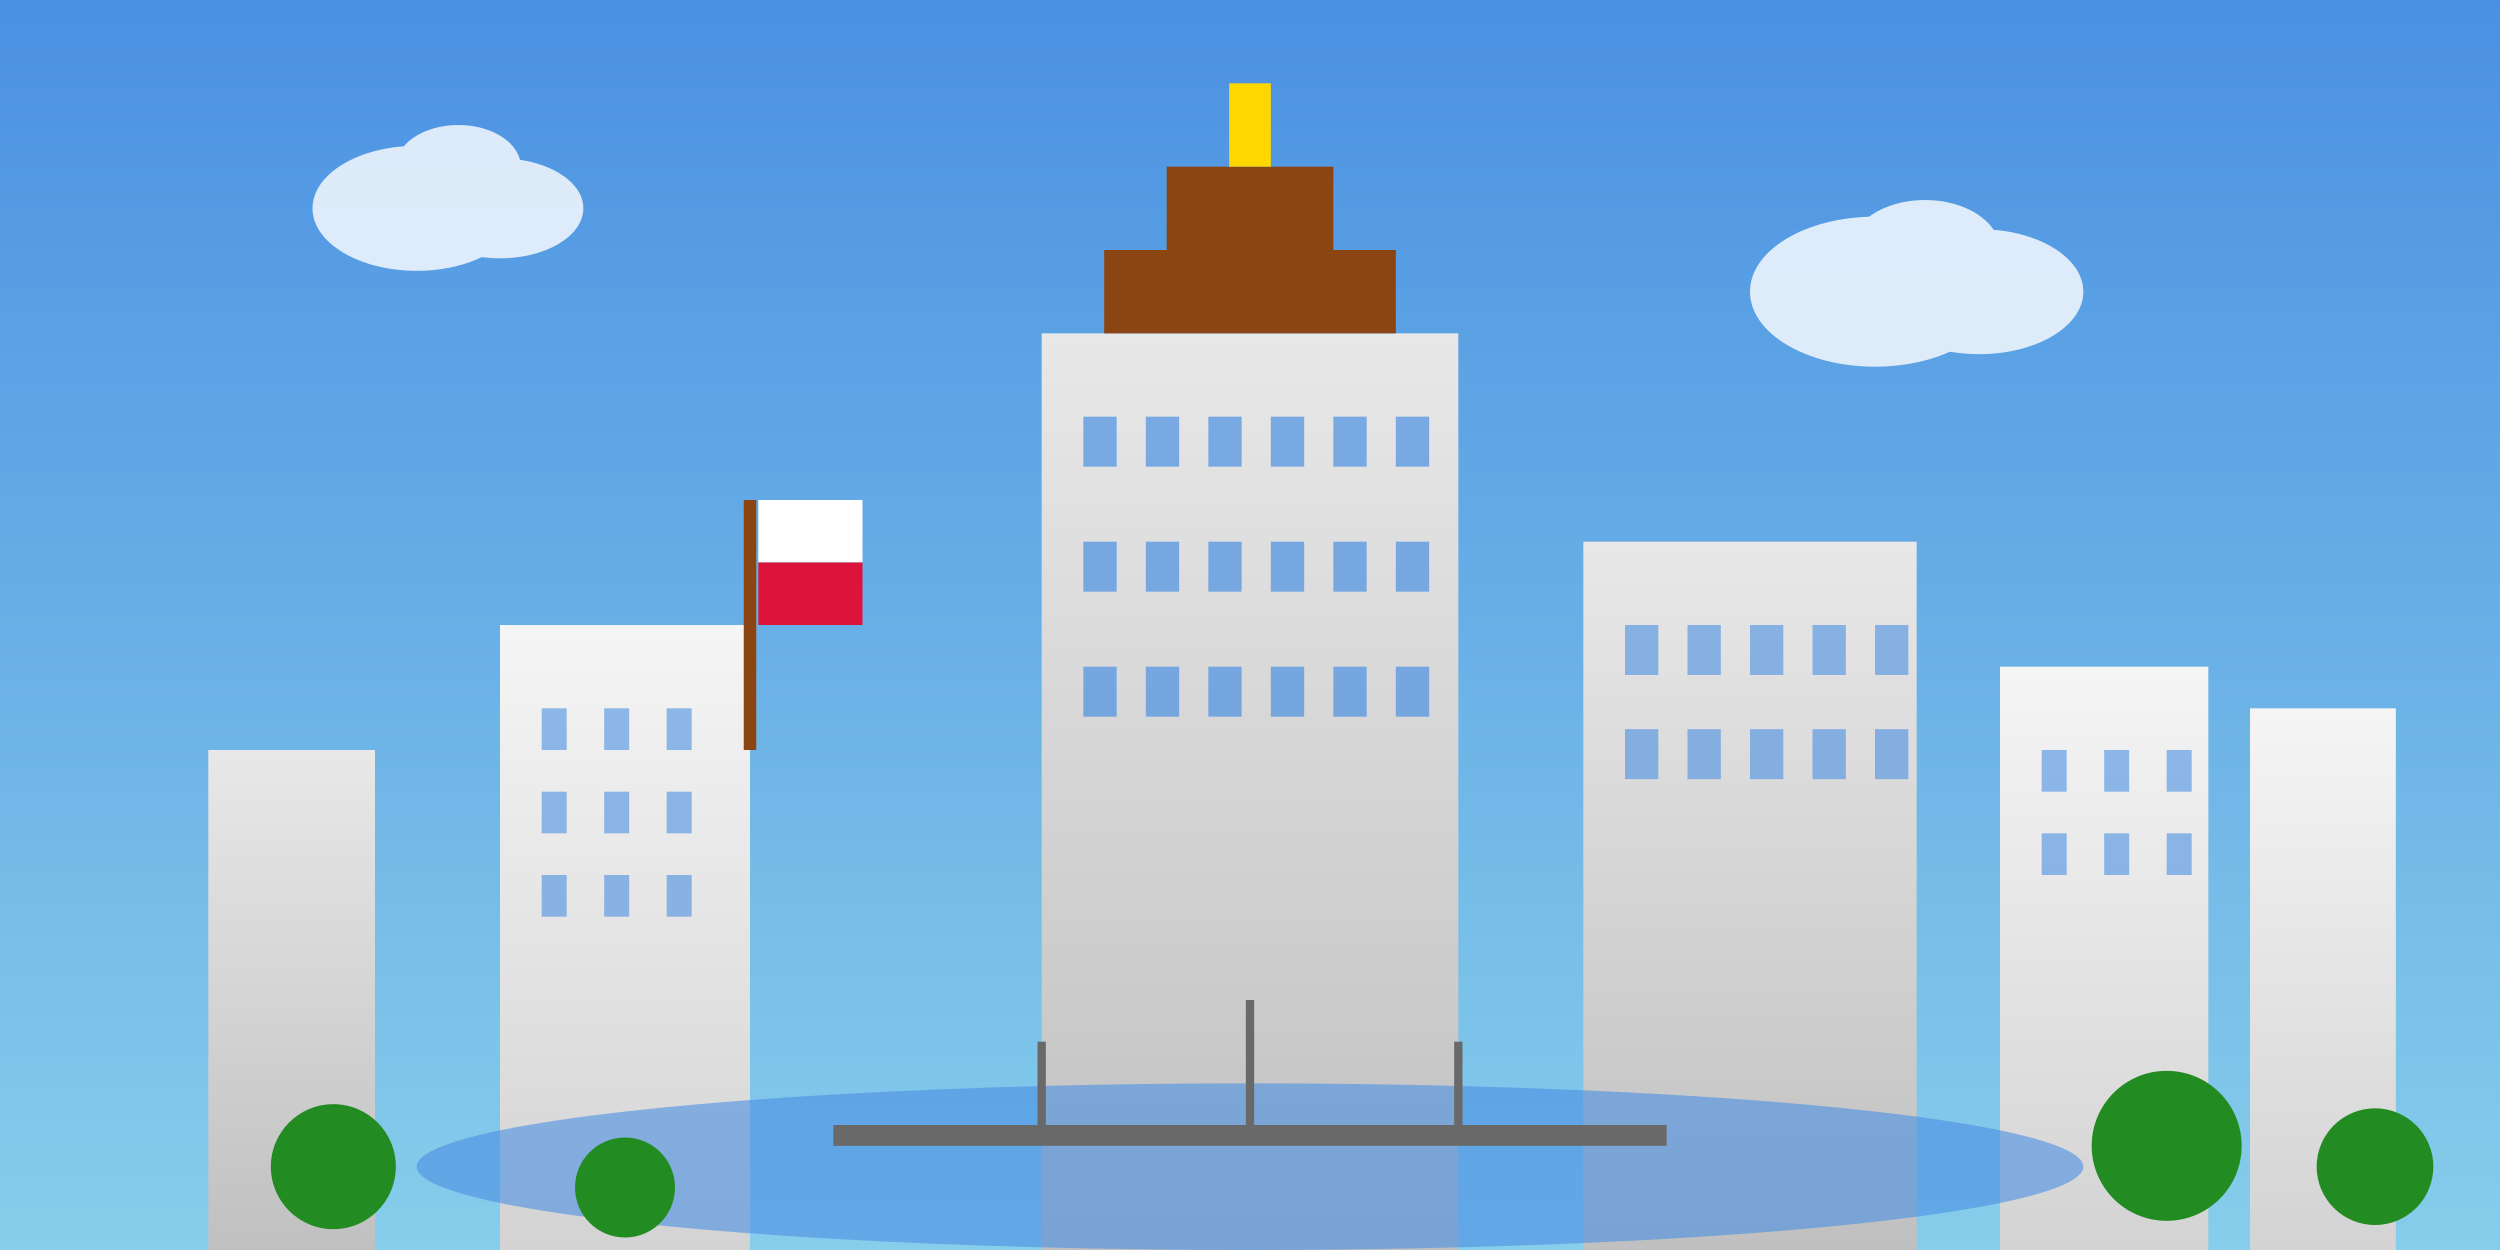 <?xml version="1.0" encoding="UTF-8"?>
<svg viewBox="0 0 600 300" xmlns="http://www.w3.org/2000/svg">
  <rect x="0" y="0" width="600" height="300" fill="#333333" stroke="none"/>
  <defs>
    <linearGradient id="skyGradient" x1="0%" y1="0%" x2="0%" y2="100%">
      <stop offset="0%" style="stop-color:#4A90E2;stop-opacity:1" />
      <stop offset="100%" style="stop-color:#87CEEB;stop-opacity:1" />
    </linearGradient>
    <linearGradient id="buildingGradient1" x1="0%" y1="0%" x2="0%" y2="100%">
      <stop offset="0%" style="stop-color:#E8E8E8;stop-opacity:1" />
      <stop offset="100%" style="stop-color:#C0C0C0;stop-opacity:1" />
    </linearGradient>
    <linearGradient id="buildingGradient2" x1="0%" y1="0%" x2="0%" y2="100%">
      <stop offset="0%" style="stop-color:#F5F5F5;stop-opacity:1" />
      <stop offset="100%" style="stop-color:#D3D3D3;stop-opacity:1" />
    </linearGradient>
  </defs>
  
  <!-- Sky -->
  <rect width="600" height="300" fill="url(#skyGradient)"/>
  
  <!-- Warsaw skyline buildings -->
  
  <!-- Palace of Culture and Science (iconic Warsaw building) -->
  <rect x="250" y="80" width="100" height="220" fill="url(#buildingGradient1)"/>
  <rect x="265" y="60" width="70" height="20" fill="#8B4513"/>
  <rect x="280" y="40" width="40" height="20" fill="#8B4513"/>
  <rect x="295" y="20" width="10" height="20" fill="#FFD700"/>
  
  <!-- Building windows for Palace -->
  <g fill="#4A90E2" opacity="0.7">
    <rect x="260" y="100" width="8" height="12"/>
    <rect x="275" y="100" width="8" height="12"/>
    <rect x="290" y="100" width="8" height="12"/>
    <rect x="305" y="100" width="8" height="12"/>
    <rect x="320" y="100" width="8" height="12"/>
    <rect x="335" y="100" width="8" height="12"/>
    
    <rect x="260" y="130" width="8" height="12"/>
    <rect x="275" y="130" width="8" height="12"/>
    <rect x="290" y="130" width="8" height="12"/>
    <rect x="305" y="130" width="8" height="12"/>
    <rect x="320" y="130" width="8" height="12"/>
    <rect x="335" y="130" width="8" height="12"/>
    
    <rect x="260" y="160" width="8" height="12"/>
    <rect x="275" y="160" width="8" height="12"/>
    <rect x="290" y="160" width="8" height="12"/>
    <rect x="305" y="160" width="8" height="12"/>
    <rect x="320" y="160" width="8" height="12"/>
    <rect x="335" y="160" width="8" height="12"/>
  </g>
  
  <!-- Modern office buildings -->
  <rect x="120" y="150" width="60" height="150" fill="url(#buildingGradient2)"/>
  <rect x="380" y="130" width="80" height="170" fill="url(#buildingGradient1)"/>
  <rect x="480" y="160" width="50" height="140" fill="url(#buildingGradient2)"/>
  <rect x="50" y="180" width="40" height="120" fill="url(#buildingGradient1)"/>
  <rect x="540" y="170" width="35" height="130" fill="url(#buildingGradient2)"/>
  
  <!-- Building windows -->
  <g fill="#4A90E2" opacity="0.6">
    <!-- Building 1 windows -->
    <rect x="130" y="170" width="6" height="10"/>
    <rect x="145" y="170" width="6" height="10"/>
    <rect x="160" y="170" width="6" height="10"/>
    <rect x="130" y="190" width="6" height="10"/>
    <rect x="145" y="190" width="6" height="10"/>
    <rect x="160" y="190" width="6" height="10"/>
    <rect x="130" y="210" width="6" height="10"/>
    <rect x="145" y="210" width="6" height="10"/>
    <rect x="160" y="210" width="6" height="10"/>
    
    <!-- Building 2 windows -->
    <rect x="390" y="150" width="8" height="12"/>
    <rect x="405" y="150" width="8" height="12"/>
    <rect x="420" y="150" width="8" height="12"/>
    <rect x="435" y="150" width="8" height="12"/>
    <rect x="450" y="150" width="8" height="12"/>
    <rect x="390" y="175" width="8" height="12"/>
    <rect x="405" y="175" width="8" height="12"/>
    <rect x="420" y="175" width="8" height="12"/>
    <rect x="435" y="175" width="8" height="12"/>
    <rect x="450" y="175" width="8" height="12"/>
    
    <!-- Building 3 windows -->
    <rect x="490" y="180" width="6" height="10"/>
    <rect x="505" y="180" width="6" height="10"/>
    <rect x="520" y="180" width="6" height="10"/>
    <rect x="490" y="200" width="6" height="10"/>
    <rect x="505" y="200" width="6" height="10"/>
    <rect x="520" y="200" width="6" height="10"/>
  </g>
  
  <!-- Vistula River -->
  <ellipse cx="300" cy="280" rx="200" ry="20" fill="#4A90E2" opacity="0.6"/>
  
  <!-- Bridge -->
  <rect x="200" y="270" width="200" height="5" fill="#696969"/>
  <g stroke="#696969" stroke-width="2">
    <line x1="250" y1="270" x2="250" y2="250"/>
    <line x1="300" y1="270" x2="300" y2="240"/>
    <line x1="350" y1="270" x2="350" y2="250"/>
  </g>
  
  <!-- Trees and greenery -->
  <g>
    <circle cx="80" cy="280" r="15" fill="#228B22"/>
    <circle cx="150" cy="285" r="12" fill="#228B22"/>
    <circle cx="520" cy="275" r="18" fill="#228B22"/>
    <circle cx="570" cy="280" r="14" fill="#228B22"/>
  </g>
  
  <!-- Polish flag on flagpole -->
  <line x1="180" y1="120" x2="180" y2="180" stroke="#8B4513" stroke-width="3"/>
  <rect x="182" y="120" width="25" height="15" fill="white"/>
  <rect x="182" y="135" width="25" height="15" fill="#DC143C"/>
  
  <!-- Clouds -->
  <g fill="white" opacity="0.8">
    <ellipse cx="100" cy="50" rx="25" ry="15"/>
    <ellipse cx="120" cy="50" rx="20" ry="12"/>
    <ellipse cx="110" cy="40" rx="15" ry="10"/>
    
    <ellipse cx="450" cy="70" rx="30" ry="18"/>
    <ellipse cx="475" cy="70" rx="25" ry="15"/>
    <ellipse cx="462" cy="60" rx="18" ry="12"/>
  </g>
</svg>